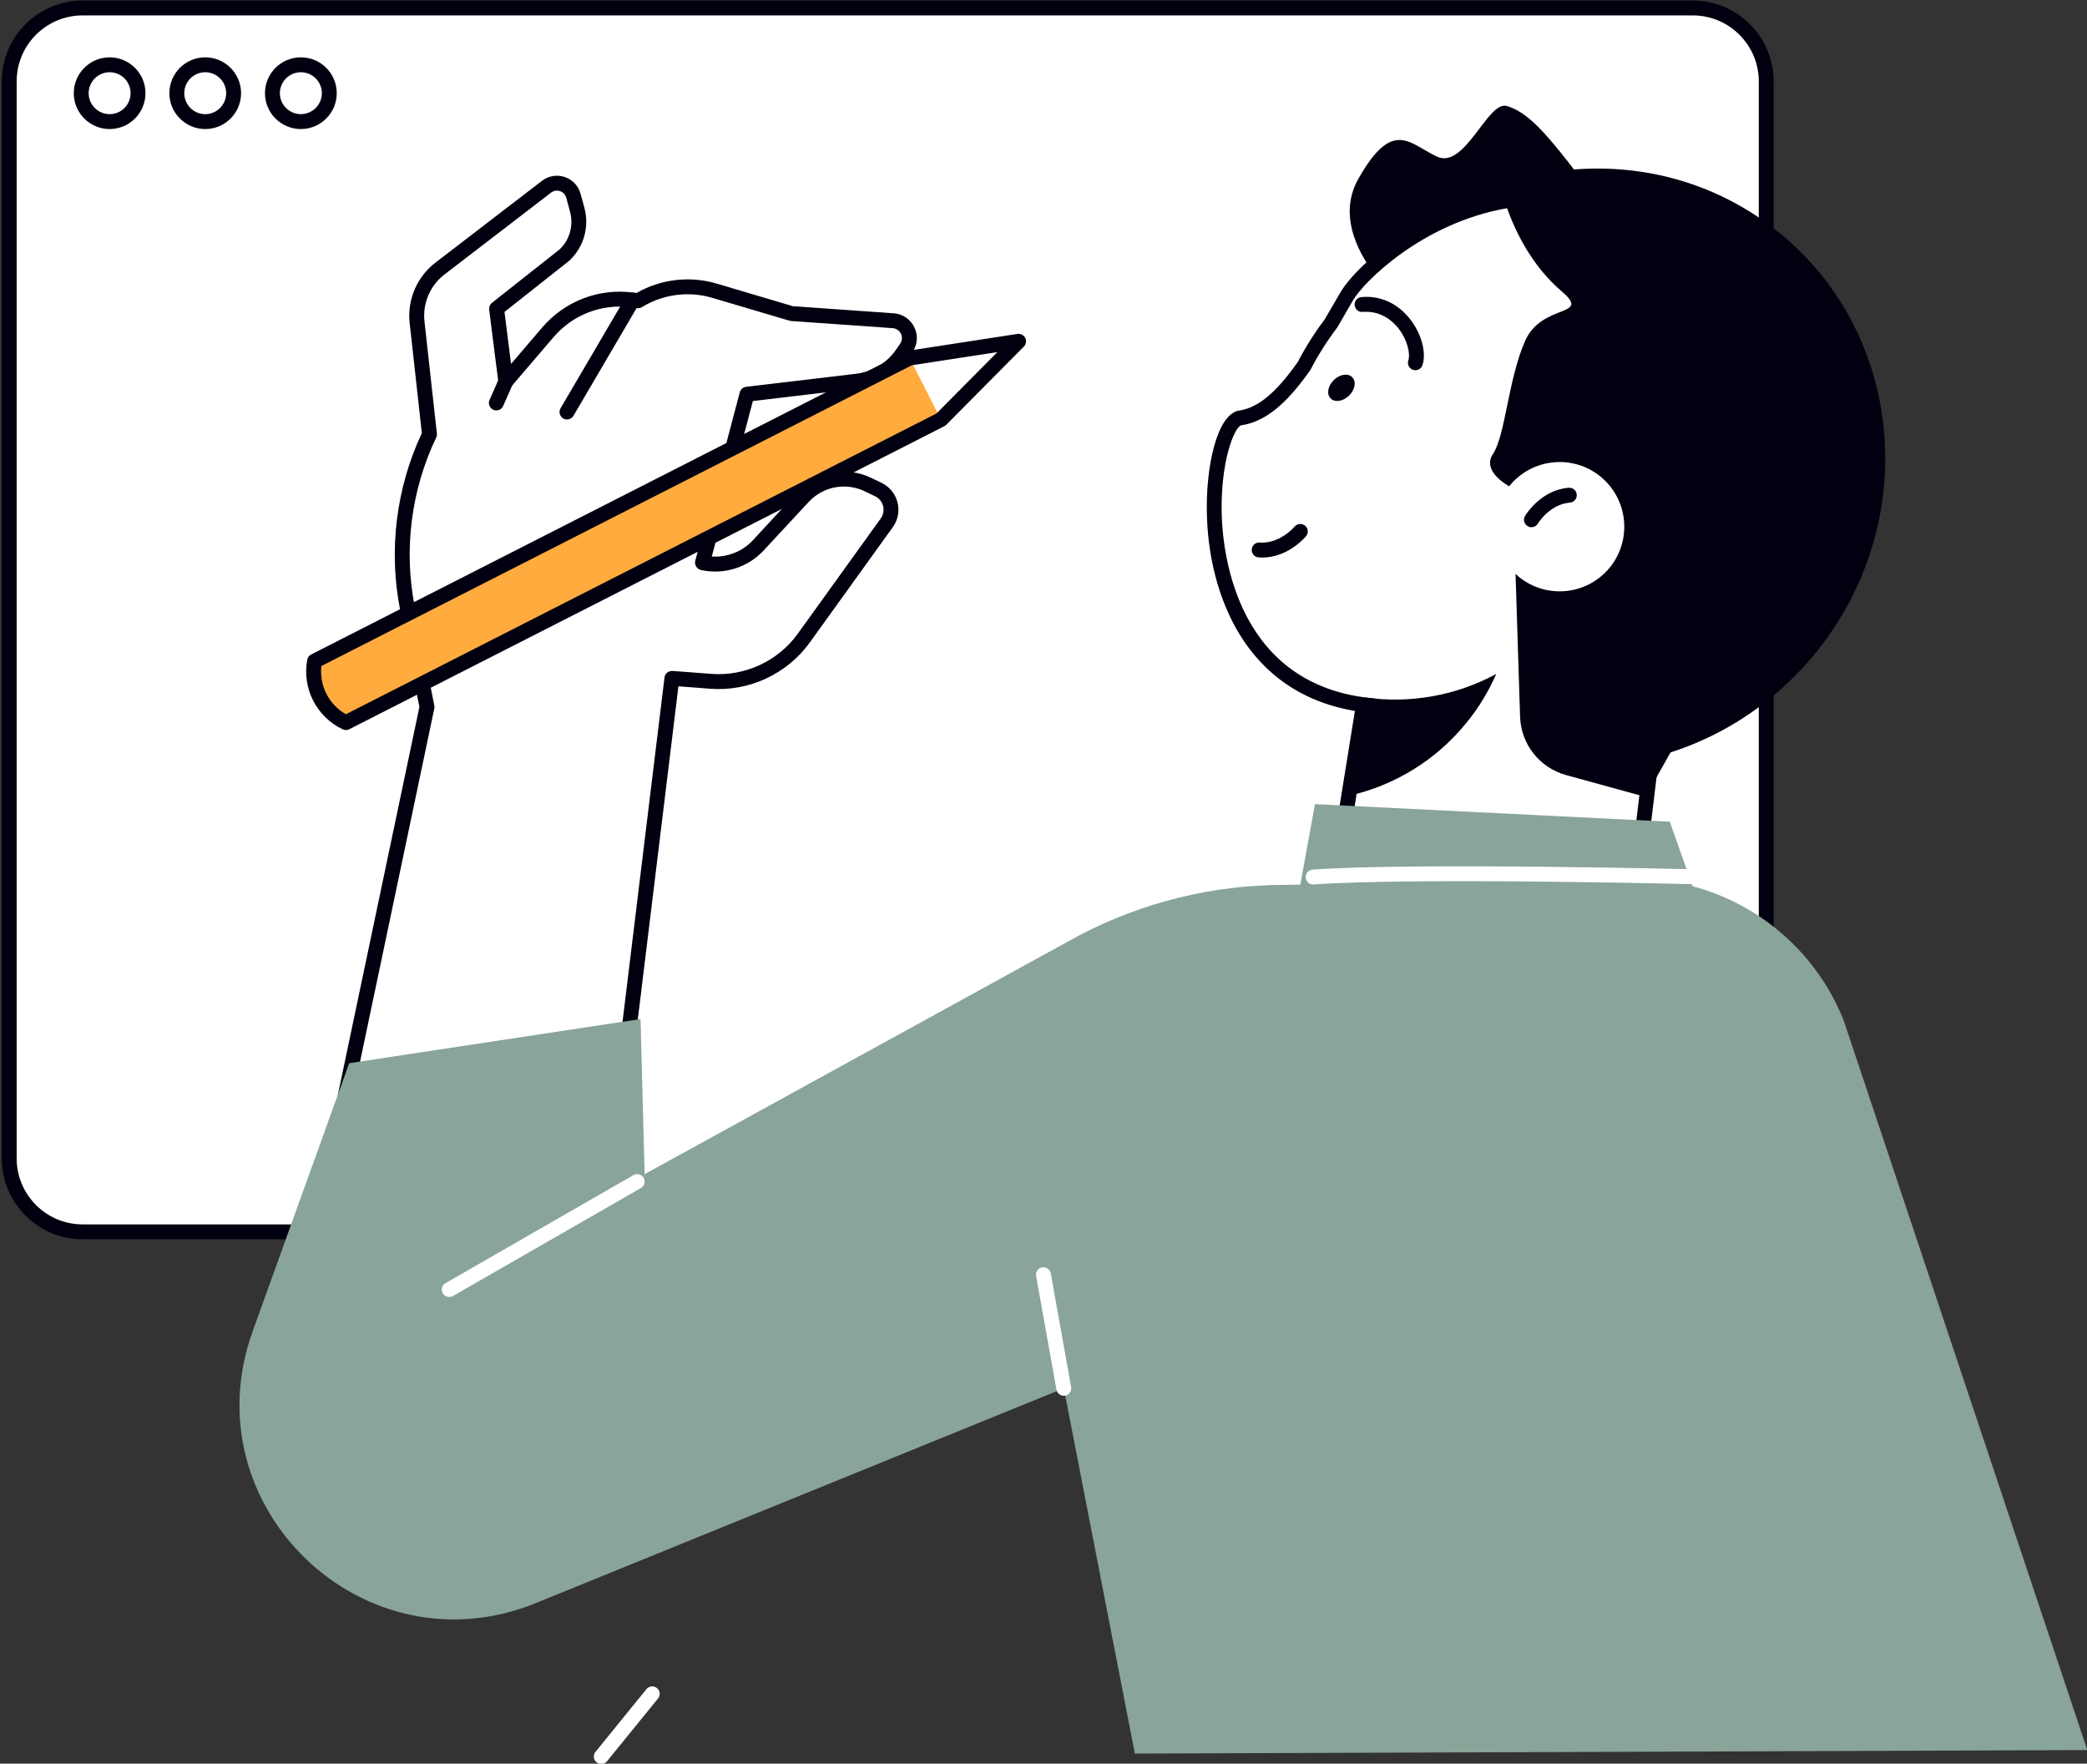<?xml version="1.0" encoding="UTF-8" standalone="no"?>
<!DOCTYPE svg PUBLIC "-//W3C//DTD SVG 1.1//EN" "http://www.w3.org/Graphics/SVG/1.1/DTD/svg11.dtd">
<svg width="100%" height="100%" viewBox="0 0 1168 987" version="1.1" xmlns="http://www.w3.org/2000/svg" xmlns:xlink="http://www.w3.org/1999/xlink" xml:space="preserve" xmlns:serif="http://www.serif.com/" style="fill-rule:evenodd;clip-rule:evenodd;stroke-linejoin:round;stroke-miterlimit:2;">
    <rect x="0" y="0" width="1168" height="987" fill="#333333" stroke="none"/>
    <g transform="matrix(4.167,0,0,4.167,-12580.6,-3618.13)">
        <path d="M3246.45,1033.72L3030.2,1033.72C3024.75,1033.72 3020.34,1029.3 3020.34,1023.85L3020.34,879.216C3020.34,873.768 3024.75,869.351 3030.2,869.351L3246.45,869.351C3251.9,869.351 3256.32,873.768 3256.32,879.216L3256.32,1023.85C3256.32,1029.3 3251.9,1033.72 3246.45,1033.72Z" style="fill:white;fill-rule:nonzero;"/>
    </g>
    <g transform="matrix(4.167,0,0,4.167,-12580.6,-3618.13)">
        <path d="M3030.2,870.35C3025.31,870.35 3021.34,874.327 3021.34,879.216L3021.34,1023.85C3021.34,1028.74 3025.31,1032.72 3030.2,1032.72L3246.45,1032.72C3251.34,1032.72 3255.32,1028.74 3255.32,1023.85L3255.32,879.216C3255.32,874.327 3251.34,870.35 3246.45,870.35L3030.2,870.35ZM3246.45,1034.72L3030.2,1034.72C3024.21,1034.72 3019.34,1029.84 3019.34,1023.85L3019.34,879.216C3019.34,873.225 3024.21,868.35 3030.2,868.35L3246.45,868.35C3252.44,868.35 3257.32,873.225 3257.32,879.216L3257.32,1023.85C3257.32,1029.84 3252.44,1034.72 3246.45,1034.72Z" style="fill:rgb(0,0,16);fill-rule:nonzero;"/>
    </g>
    <g transform="matrix(4.167,0,0,4.167,-12580.6,-3618.13)">
        <path d="M3033.83,877.982C3032.28,877.982 3031.01,879.244 3031.01,880.797C3031.01,882.35 3032.28,883.613 3033.83,883.613C3035.38,883.613 3036.64,882.35 3036.64,880.797C3036.64,879.244 3035.38,877.982 3033.83,877.982ZM3033.83,885.613C3031.17,885.613 3029.01,883.452 3029.01,880.797C3029.01,878.142 3031.17,875.982 3033.83,875.982C3036.48,875.982 3038.64,878.142 3038.64,880.797C3038.64,883.452 3036.48,885.613 3033.83,885.613Z" style="fill:rgb(0,0,16);fill-rule:nonzero;"/>
    </g>
    <g transform="matrix(4.167,0,0,4.167,-12580.6,-3618.13)">
        <path d="M3046.67,877.982C3045.12,877.982 3043.85,879.244 3043.85,880.797C3043.85,882.35 3045.12,883.613 3046.67,883.613C3048.22,883.613 3049.48,882.35 3049.48,880.797C3049.48,879.244 3048.22,877.982 3046.67,877.982ZM3046.67,885.613C3044.01,885.613 3041.85,883.452 3041.85,880.797C3041.85,878.142 3044.01,875.982 3046.67,875.982C3049.32,875.982 3051.48,878.142 3051.48,880.797C3051.48,883.452 3049.32,885.613 3046.67,885.613Z" style="fill:rgb(0,0,16);fill-rule:nonzero;"/>
    </g>
    <g transform="matrix(4.167,0,0,4.167,-12580.6,-3618.13)">
        <path d="M3059.51,877.982C3057.96,877.982 3056.69,879.244 3056.69,880.797C3056.69,882.35 3057.96,883.613 3059.51,883.613C3061.06,883.613 3062.33,882.35 3062.33,880.797C3062.33,879.244 3061.06,877.982 3059.51,877.982ZM3059.51,885.613C3056.85,885.613 3054.69,883.452 3054.69,880.797C3054.69,878.142 3056.85,875.982 3059.51,875.982C3062.17,875.982 3064.33,878.142 3064.33,880.797C3064.33,883.452 3062.17,885.613 3059.51,885.613Z" style="fill:rgb(0,0,16);fill-rule:nonzero;"/>
    </g>
    <g transform="matrix(4.167,0,0,4.167,-12580.6,-3618.13)">
        <path d="M3099.86,1105.19C3099.63,1105.19 3099.41,1105.11 3099.23,1104.96C3098.8,1104.61 3098.73,1103.98 3099.08,1103.56L3105.93,1095.13C3106.28,1094.71 3106.91,1094.64 3107.33,1094.99C3107.76,1095.34 3107.83,1095.97 3107.48,1096.39L3100.63,1104.82C3100.43,1105.06 3100.15,1105.19 3099.86,1105.19Z" style="fill:white;fill-rule:nonzero;"/>
    </g>
    <g transform="matrix(4.167,0,0,4.167,-12580.6,-3618.13)">
        <path d="M3139.06,911.356L3125.41,910.394L3115.05,907.324C3111.66,906.318 3108,906.773 3104.96,908.578L3104.8,908.672L3104.08,908.573C3099.8,907.989 3095.51,909.617 3092.71,912.898L3087.03,919.522L3085.79,909.742L3094.88,902.561C3096.56,900.994 3097.23,898.623 3096.62,896.407L3096.11,894.564C3095.68,892.997 3093.8,892.367 3092.51,893.357L3078.18,904.358C3075.97,906.05 3074.81,908.772 3075.12,911.533L3076.78,926.627C3073.3,933.887 3072.26,942.08 3073.83,949.98L3076.45,963.239L3064.31,1021L3102,1019.61L3109.34,959.385L3114.59,959.784C3119.47,960.155 3124.19,957.958 3127.05,953.988L3138.2,938.498C3139.29,936.979 3138.75,934.839 3137.06,934.029L3135.68,933.365C3132.73,931.949 3129.2,932.618 3126.98,935.017L3120.93,941.534C3119.04,943.574 3116.21,944.46 3113.49,943.864L3113.45,943.854L3119.43,921.227L3134.2,919.473C3136.63,919.185 3138.82,917.873 3140.23,915.869L3140.81,915.033C3141.86,913.543 3140.88,911.484 3139.06,911.356Z" style="fill:white;fill-rule:nonzero;"/>
    </g>
    <g transform="matrix(4.167,0,0,4.167,-12580.6,-3618.13)">
        <path d="M3093.9,893.88C3093.62,893.88 3093.35,893.972 3093.12,894.149L3078.79,905.151C3076.87,906.621 3075.85,909.025 3076.11,911.424L3077.78,926.517C3077.8,926.702 3077.77,926.89 3077.68,927.059C3074.32,934.077 3073.29,942.149 3074.81,949.785L3077.43,963.043C3077.46,963.175 3077.46,963.312 3077.43,963.444L3065.55,1019.95L3101.11,1018.64L3108.35,959.264C3108.41,958.734 3108.89,958.363 3109.42,958.388L3114.67,958.786C3119.17,959.122 3123.6,957.066 3126.24,953.403L3137.39,937.914C3137.74,937.431 3137.85,936.823 3137.71,936.244C3137.56,935.667 3137.17,935.188 3136.63,934.93L3135.25,934.266C3132.68,933.034 3129.65,933.608 3127.71,935.697L3121.66,942.214C3119.54,944.503 3116.32,945.511 3113.27,944.839C3113.01,944.781 3112.76,944.612 3112.61,944.379C3112.47,944.147 3112.41,943.862 3112.48,943.598L3118.46,920.97C3118.57,920.574 3118.9,920.282 3119.31,920.233L3134.08,918.48C3136.23,918.225 3138.17,917.064 3139.41,915.295L3139.99,914.459C3140.27,914.059 3140.32,913.556 3140.11,913.114C3139.89,912.672 3139.48,912.388 3138.99,912.353L3125.34,911.39C3125.27,911.385 3125.2,911.372 3125.13,911.352L3114.77,908.282C3111.65,907.357 3108.26,907.779 3105.47,909.438L3105.31,909.531C3105.12,909.647 3104.89,909.691 3104.67,909.662L3103.94,909.564C3099.98,909.024 3096.06,910.513 3093.46,913.547L3087.79,920.172C3087.53,920.473 3087.12,920.594 3086.74,920.48C3086.37,920.366 3086.09,920.039 3086.04,919.647L3084.8,909.866C3084.76,909.52 3084.9,909.174 3085.17,908.957L3094.26,901.777C3095.61,900.512 3096.17,898.536 3095.65,896.672L3095.15,894.829C3095.03,894.409 3094.73,894.088 3094.31,893.949C3094.17,893.904 3094.03,893.88 3093.9,893.88ZM3064.31,1022C3064.02,1022 3063.74,1021.87 3063.55,1021.64C3063.35,1021.41 3063.27,1021.09 3063.33,1020.79L3075.43,963.232L3072.84,950.174C3071.27,942.21 3072.3,933.799 3075.76,926.453L3074.12,911.643C3073.78,908.554 3075.1,905.458 3077.57,903.565L3091.9,892.563C3092.77,891.896 3093.91,891.706 3094.95,892.053C3095.99,892.402 3096.78,893.24 3097.07,894.298L3097.58,896.141C3098.29,898.725 3097.52,901.466 3095.56,903.292L3086.86,910.176L3087.74,917.157L3091.94,912.246C3094.99,908.693 3099.57,906.952 3104.21,907.581L3104.59,907.633C3107.84,905.762 3111.74,905.3 3115.34,906.364L3125.59,909.403L3139.13,910.359C3140.35,910.444 3141.39,911.153 3141.91,912.253C3142.44,913.355 3142.33,914.609 3141.63,915.608L3141.04,916.444C3139.48,918.677 3137.03,920.144 3134.32,920.466L3120.22,922.139L3114.7,943.024C3116.77,943.154 3118.79,942.369 3120.2,940.855L3126.24,934.337C3128.78,931.601 3132.75,930.848 3136.11,932.463L3137.49,933.127C3138.57,933.642 3139.35,934.598 3139.64,935.75C3139.94,936.903 3139.71,938.117 3139.01,939.082L3127.86,954.571C3124.82,958.796 3119.7,961.174 3114.52,960.781L3110.22,960.454L3102.99,1019.73C3102.93,1020.22 3102.53,1020.59 3102.04,1020.61L3064.35,1022L3064.31,1022Z" style="fill:rgb(0,0,16);fill-rule:nonzero;"/>
    </g>
    <g transform="matrix(4.167,0,0,4.167,-12580.6,-3618.13)">
        <path d="M3095.25,924.617C3095.08,924.617 3094.91,924.574 3094.75,924.48C3094.27,924.2 3094.11,923.588 3094.39,923.112L3103.21,908.067C3103.49,907.589 3104.11,907.43 3104.58,907.71C3105.06,907.99 3105.22,908.602 3104.94,909.078L3096.12,924.123C3095.93,924.441 3095.6,924.617 3095.25,924.617Z" style="fill:rgb(0,0,16);fill-rule:nonzero;"/>
    </g>
    <g transform="matrix(4.167,0,0,4.167,-12580.6,-3618.13)">
        <path d="M3085.76,923.401C3085.63,923.401 3085.49,923.373 3085.36,923.316C3084.86,923.094 3084.63,922.503 3084.85,921.998L3086.12,919.119C3086.34,918.613 3086.93,918.384 3087.43,918.607C3087.94,918.828 3088.17,919.419 3087.95,919.924L3086.68,922.803C3086.52,923.178 3086.15,923.401 3085.76,923.401Z" style="fill:rgb(0,0,16);fill-rule:nonzero;"/>
    </g>
    <g transform="matrix(4.167,0,0,4.167,-12580.6,-3618.13)">
        <path d="M3061.35,957.069L3141.27,916.369L3155.91,914.117L3145.48,924.63L3065.56,965.329C3062.44,963.853 3060.71,960.458 3061.35,957.069Z" style="fill:white;fill-rule:nonzero;"/>
    </g>
    <g transform="matrix(4.167,0,0,4.167,-12580.6,-3618.13)">
        <path d="M3061.35,957.069L3141.27,916.369L3145.48,924.63L3065.56,965.329C3062.44,963.853 3060.71,960.458 3061.35,957.069Z" style="fill:rgb(255,171,62);fill-rule:nonzero;"/>
    </g>
    <g transform="matrix(4.167,0,0,4.167,-12580.6,-3618.13)">
        <path d="M3062.27,957.726C3061.96,960.349 3063.27,962.907 3065.56,964.205L3144.88,923.812L3153.06,915.567L3141.58,917.332L3062.27,957.726ZM3065.56,966.329C3065.42,966.329 3065.27,966.297 3065.13,966.233C3061.61,964.563 3059.65,960.718 3060.37,956.882C3060.43,956.577 3060.62,956.318 3060.9,956.177L3140.82,915.478C3140.91,915.429 3141.01,915.396 3141.12,915.38L3155.75,913.129C3156.18,913.066 3156.6,913.278 3156.8,913.663C3156.99,914.048 3156.92,914.515 3156.62,914.822L3146.19,925.334C3146.12,925.409 3146.03,925.473 3145.93,925.521L3066.01,966.22C3065.87,966.293 3065.72,966.329 3065.56,966.329Z" style="fill:rgb(0,0,16);fill-rule:nonzero;"/>
    </g>
    <g transform="matrix(4.167,0,0,4.167,-12580.6,-3618.13)">
        <path d="M3235.36,1015.95L3197.51,992.173L3204.16,950.921L3242.46,957.094L3235.36,1015.95Z" style="fill:white;fill-rule:nonzero;"/>
    </g>
    <g transform="matrix(4.167,0,0,4.167,-12580.6,-3618.13)">
        <path d="M3198.6,991.679L3234.56,1014.26L3241.35,957.928L3204.99,952.068L3198.6,991.679ZM3235.36,1016.95C3235.18,1016.95 3234.99,1016.9 3234.83,1016.8L3196.98,993.02C3196.64,992.806 3196.46,992.41 3196.52,992.014L3203.17,950.762C3203.21,950.5 3203.36,950.266 3203.57,950.111C3203.79,949.954 3204.06,949.89 3204.32,949.934L3242.62,956.107C3243.14,956.193 3243.51,956.681 3243.45,957.213L3236.36,1016.07C3236.32,1016.41 3236.1,1016.7 3235.79,1016.85C3235.66,1016.92 3235.51,1016.95 3235.36,1016.95Z" style="fill:rgb(0,0,16);fill-rule:nonzero;"/>
    </g>
    <g transform="matrix(4.167,0,0,4.167,-12580.6,-3618.13)">
        <path d="M3237.01,903.385C3237.01,903.385 3215.95,915.154 3211.54,912.385C3207.13,909.617 3196.91,900.408 3201.57,892.24C3206.22,884.073 3208.42,887.633 3212.13,889.328C3215.85,891.023 3218.93,881.795 3221.45,882.515C3223.96,883.234 3226.14,885.452 3229.94,890.314C3233.73,895.175 3237.01,903.385 3237.01,903.385Z" style="fill:rgb(0,0,16);fill-rule:nonzero;"/>
    </g>
    <g transform="matrix(4.167,0,0,4.167,-12580.6,-3618.13)">
        <path d="M3230.31,970.373C3239.59,969.201 3248.55,964.513 3255.03,956.561C3268.11,940.492 3265.81,917.546 3250.54,904.523C3225.49,883.156 3203,902.831 3199.95,908.133C3199.23,909.375 3198.54,910.575 3197.85,911.733C3196.48,913.538 3195.29,915.427 3194.29,917.375C3191.56,921.276 3188.85,923.936 3185.69,924.403C3180.86,925.118 3176.82,960.806 3203.64,963.083L3230.31,970.373Z" style="fill:white;fill-rule:nonzero;"/>
    </g>
    <g transform="matrix(4.167,0,0,4.167,-12580.6,-3618.13)">
        <path d="M3230.31,971.372C3229.81,971.372 3229.38,971.003 3229.32,970.497C3229.25,969.949 3229.64,969.449 3230.18,969.38C3239.61,968.192 3248.15,963.414 3254.25,955.928C3266.89,940.4 3264.98,918.154 3249.89,905.283C3240.87,897.588 3231.34,894.537 3221.58,896.229C3210.17,898.201 3202.26,906.123 3200.81,908.632C3200.1,909.877 3199.4,911.08 3198.72,912.24C3198.7,912.275 3198.67,912.307 3198.65,912.337C3197.33,914.076 3196.16,915.926 3195.17,917.834C3195.15,917.874 3195.13,917.912 3195.11,917.949C3191.83,922.633 3188.97,924.929 3185.84,925.392C3184.92,925.528 3182.97,930.251 3183.19,937.52C3183.36,942.889 3185.34,960.526 3203.73,962.087C3204.28,962.134 3204.68,962.617 3204.64,963.168C3204.59,963.718 3204.11,964.132 3203.56,964.079C3195.93,963.433 3190.08,960.164 3186.16,954.365C3183.16,949.931 3181.39,943.971 3181.2,937.582C3180.99,930.965 3182.56,923.856 3185.55,923.413C3188.08,923.039 3190.51,921.016 3193.43,916.856C3194.45,914.884 3195.66,912.973 3197.02,911.175C3197.69,910.035 3198.38,908.856 3199.08,907.634C3201.21,903.939 3209.89,896.22 3221.24,894.258C3231.62,892.46 3241.69,895.661 3251.19,903.762C3267.11,917.344 3269.14,940.813 3255.8,957.192C3249.38,965.077 3240.37,970.112 3230.43,971.365C3230.39,971.369 3230.35,971.372 3230.31,971.372Z" style="fill:rgb(0,0,16);fill-rule:nonzero;"/>
    </g>
    <g transform="matrix(4.167,0,0,4.167,-12580.6,-3618.13)">
        <path d="M3258.07,899.535C3247.67,891.069 3234.13,888.971 3221.93,892.668C3225.24,894.134 3228.4,896.019 3231.31,898.389C3251.05,914.468 3252.39,945.518 3234.29,967.741C3233.29,968.976 3232.24,970.149 3231.16,971.276C3242.94,971.258 3254.76,966.025 3262.93,955.987C3277.13,938.555 3274.95,913.282 3258.07,899.535Z" style="fill:rgb(0,0,16);fill-rule:nonzero;"/>
    </g>
    <g transform="matrix(4.167,0,0,4.167,-12580.6,-3618.13)">
        <path d="M3223.93,914.076C3226.2,908.926 3232.96,910.934 3228.84,907.403C3221.04,900.722 3219.9,889.703 3219.9,889.703C3242.47,887.871 3258.81,924.104 3258.81,924.104L3245.35,965.982L3240.1,975.308L3229.42,972.369C3225.88,971.394 3223.38,968.224 3223.26,964.549L3222.65,945.349C3222.79,945.485 3222.94,945.622 3223.09,945.749C3226.81,948.777 3232.28,948.217 3235.31,944.498C3238.33,940.781 3237.77,935.312 3234.06,932.283C3230.34,929.256 3224.87,929.816 3221.84,933.533C3221.82,933.554 3221.81,933.576 3221.79,933.597C3220.71,932.959 3218.28,931.238 3219.61,929.273C3221.28,926.787 3221.66,919.227 3223.93,914.076Z" style="fill:rgb(0,0,16);fill-rule:nonzero;"/>
    </g>
    <g transform="matrix(4.167,0,0,4.167,-12580.6,-3618.13)">
        <path d="M3188.63,943.159C3188.47,943.159 3188.31,943.155 3188.14,943.142C3187.59,943.102 3187.18,942.623 3187.22,942.073C3187.26,941.522 3187.73,941.106 3188.29,941.148C3191,941.335 3192.95,939.038 3192.97,939.016C3193.32,938.59 3193.95,938.528 3194.38,938.878C3194.8,939.228 3194.87,939.854 3194.52,940.282C3194.42,940.404 3192.13,943.159 3188.63,943.159Z" style="fill:rgb(0,0,16);fill-rule:nonzero;"/>
    </g>
    <g transform="matrix(4.167,0,0,4.167,-12580.6,-3618.13)">
        <path d="M3224.78,939.087C3224.61,939.087 3224.44,939.042 3224.28,938.948C3223.8,938.667 3223.64,938.057 3223.92,937.582C3224.01,937.44 3226.02,934.089 3229.79,933.788C3230.35,933.754 3230.83,934.157 3230.87,934.706C3230.92,935.257 3230.5,935.739 3229.95,935.782C3227.23,935.999 3225.66,938.573 3225.65,938.599C3225.46,938.912 3225.13,939.087 3224.78,939.087Z" style="fill:rgb(0,0,16);fill-rule:nonzero;"/>
    </g>
    <g transform="matrix(4.167,0,0,4.167,-12580.6,-3618.13)">
        <path d="M3209.2,918.002C3209.09,918.002 3208.99,917.987 3208.89,917.952C3208.36,917.781 3208.08,917.216 3208.25,916.691C3208.55,915.776 3208.12,913.905 3206.9,912.356C3206.18,911.45 3204.6,909.973 3202.12,910.173C3201.57,910.227 3201.09,909.812 3201.04,909.263C3200.99,908.712 3201.4,908.228 3201.95,908.181C3204.48,907.951 3206.79,909.004 3208.46,911.114C3210.01,913.067 3210.7,915.616 3210.15,917.314C3210.01,917.735 3209.62,918.002 3209.2,918.002Z" style="fill:rgb(0,0,16);fill-rule:nonzero;"/>
    </g>
    <g transform="matrix(4.167,0,0,4.167,-12580.6,-3618.13)">
        <path d="M3200.29,921.414C3199.48,922.199 3198.37,922.364 3197.81,921.784C3197.24,921.204 3197.44,920.1 3198.25,919.316C3199.05,918.532 3200.16,918.367 3200.72,918.947C3201.29,919.526 3201.09,920.631 3200.29,921.414Z" style="fill:rgb(0,0,16);fill-rule:nonzero;"/>
    </g>
    <g transform="matrix(4.167,0,0,4.167,-12580.6,-3618.13)">
        <path d="M3202.4,961.952L3200.27,975.156C3206.27,973.796 3211.86,970.505 3216.04,965.372C3217.72,963.32 3219.05,961.102 3220.06,958.79C3214.65,961.73 3208.44,962.81 3202.4,961.952Z" style="fill:rgb(0,0,16);fill-rule:nonzero;"/>
    </g>
    <g transform="matrix(4.167,0,0,4.167,-12580.6,-3618.13)">
        <path d="M3299.44,1103.32L3266.72,1005.32C3262.06,993.635 3250.66,986.055 3238.08,986.282L3189.75,987.154C3180.2,987.449 3170.85,990.051 3162.52,994.739L3105.68,1025.97L3105.13,1005.14L3066,1011.07L3053.04,1047.07C3044.57,1070.56 3067.93,1092.99 3091.06,1083.58L3161.98,1054.73L3171.52,1103.79L3299.44,1103.32Z" style="fill:rgb(137,164,152);fill-rule:nonzero;"/>
    </g>
    <g transform="matrix(4.167,0,0,4.167,-12580.6,-3618.13)">
        <path d="M3161.98,1055.73C3161.5,1055.73 3161.08,1055.39 3160.99,1054.91L3158.26,1039.66C3158.16,1039.11 3158.52,1038.59 3159.07,1038.49C3159.61,1038.4 3160.13,1038.76 3160.23,1039.3L3162.96,1054.55C3163.06,1055.1 3162.7,1055.62 3162.16,1055.72C3162.1,1055.73 3162.04,1055.73 3161.98,1055.73Z" style="fill:white;fill-rule:nonzero;"/>
    </g>
    <g transform="matrix(4.167,0,0,4.167,-12580.6,-3618.13)">
        <path d="M3079.43,1042.47C3079.09,1042.47 3078.75,1042.29 3078.57,1041.97C3078.29,1041.49 3078.46,1040.88 3078.94,1040.61L3104.18,1026.1C3104.66,1025.83 3105.27,1025.99 3105.55,1026.47C3105.82,1026.95 3105.66,1027.56 3105.18,1027.84L3079.93,1042.34C3079.77,1042.43 3079.6,1042.47 3079.43,1042.47Z" style="fill:white;fill-rule:nonzero;"/>
    </g>
    <g transform="matrix(4.167,0,0,4.167,-12580.6,-3618.13)">
        <path d="M3191.72,998.223L3195.71,976.276L3243.37,978.642L3249.58,996.228L3191.72,998.223Z" style="fill:rgb(137,164,152);fill-rule:nonzero;"/>
    </g>
    <g transform="matrix(4.167,0,0,4.167,-12580.6,-3618.13)">
        <path d="M3195.46,987.068C3194.94,987.068 3194.5,986.665 3194.47,986.139C3194.43,985.588 3194.84,985.11 3195.39,985.071C3209.25,984.079 3247.97,985.06 3248.36,985.068C3248.92,985.082 3249.35,985.541 3249.34,986.093C3249.32,986.637 3248.88,987.068 3248.34,987.068L3248.31,987.068C3247.92,987.057 3209.29,986.083 3195.53,987.065C3195.51,987.067 3195.49,987.068 3195.46,987.068Z" style="fill:white;fill-rule:nonzero;"/>
    </g>
</svg>
